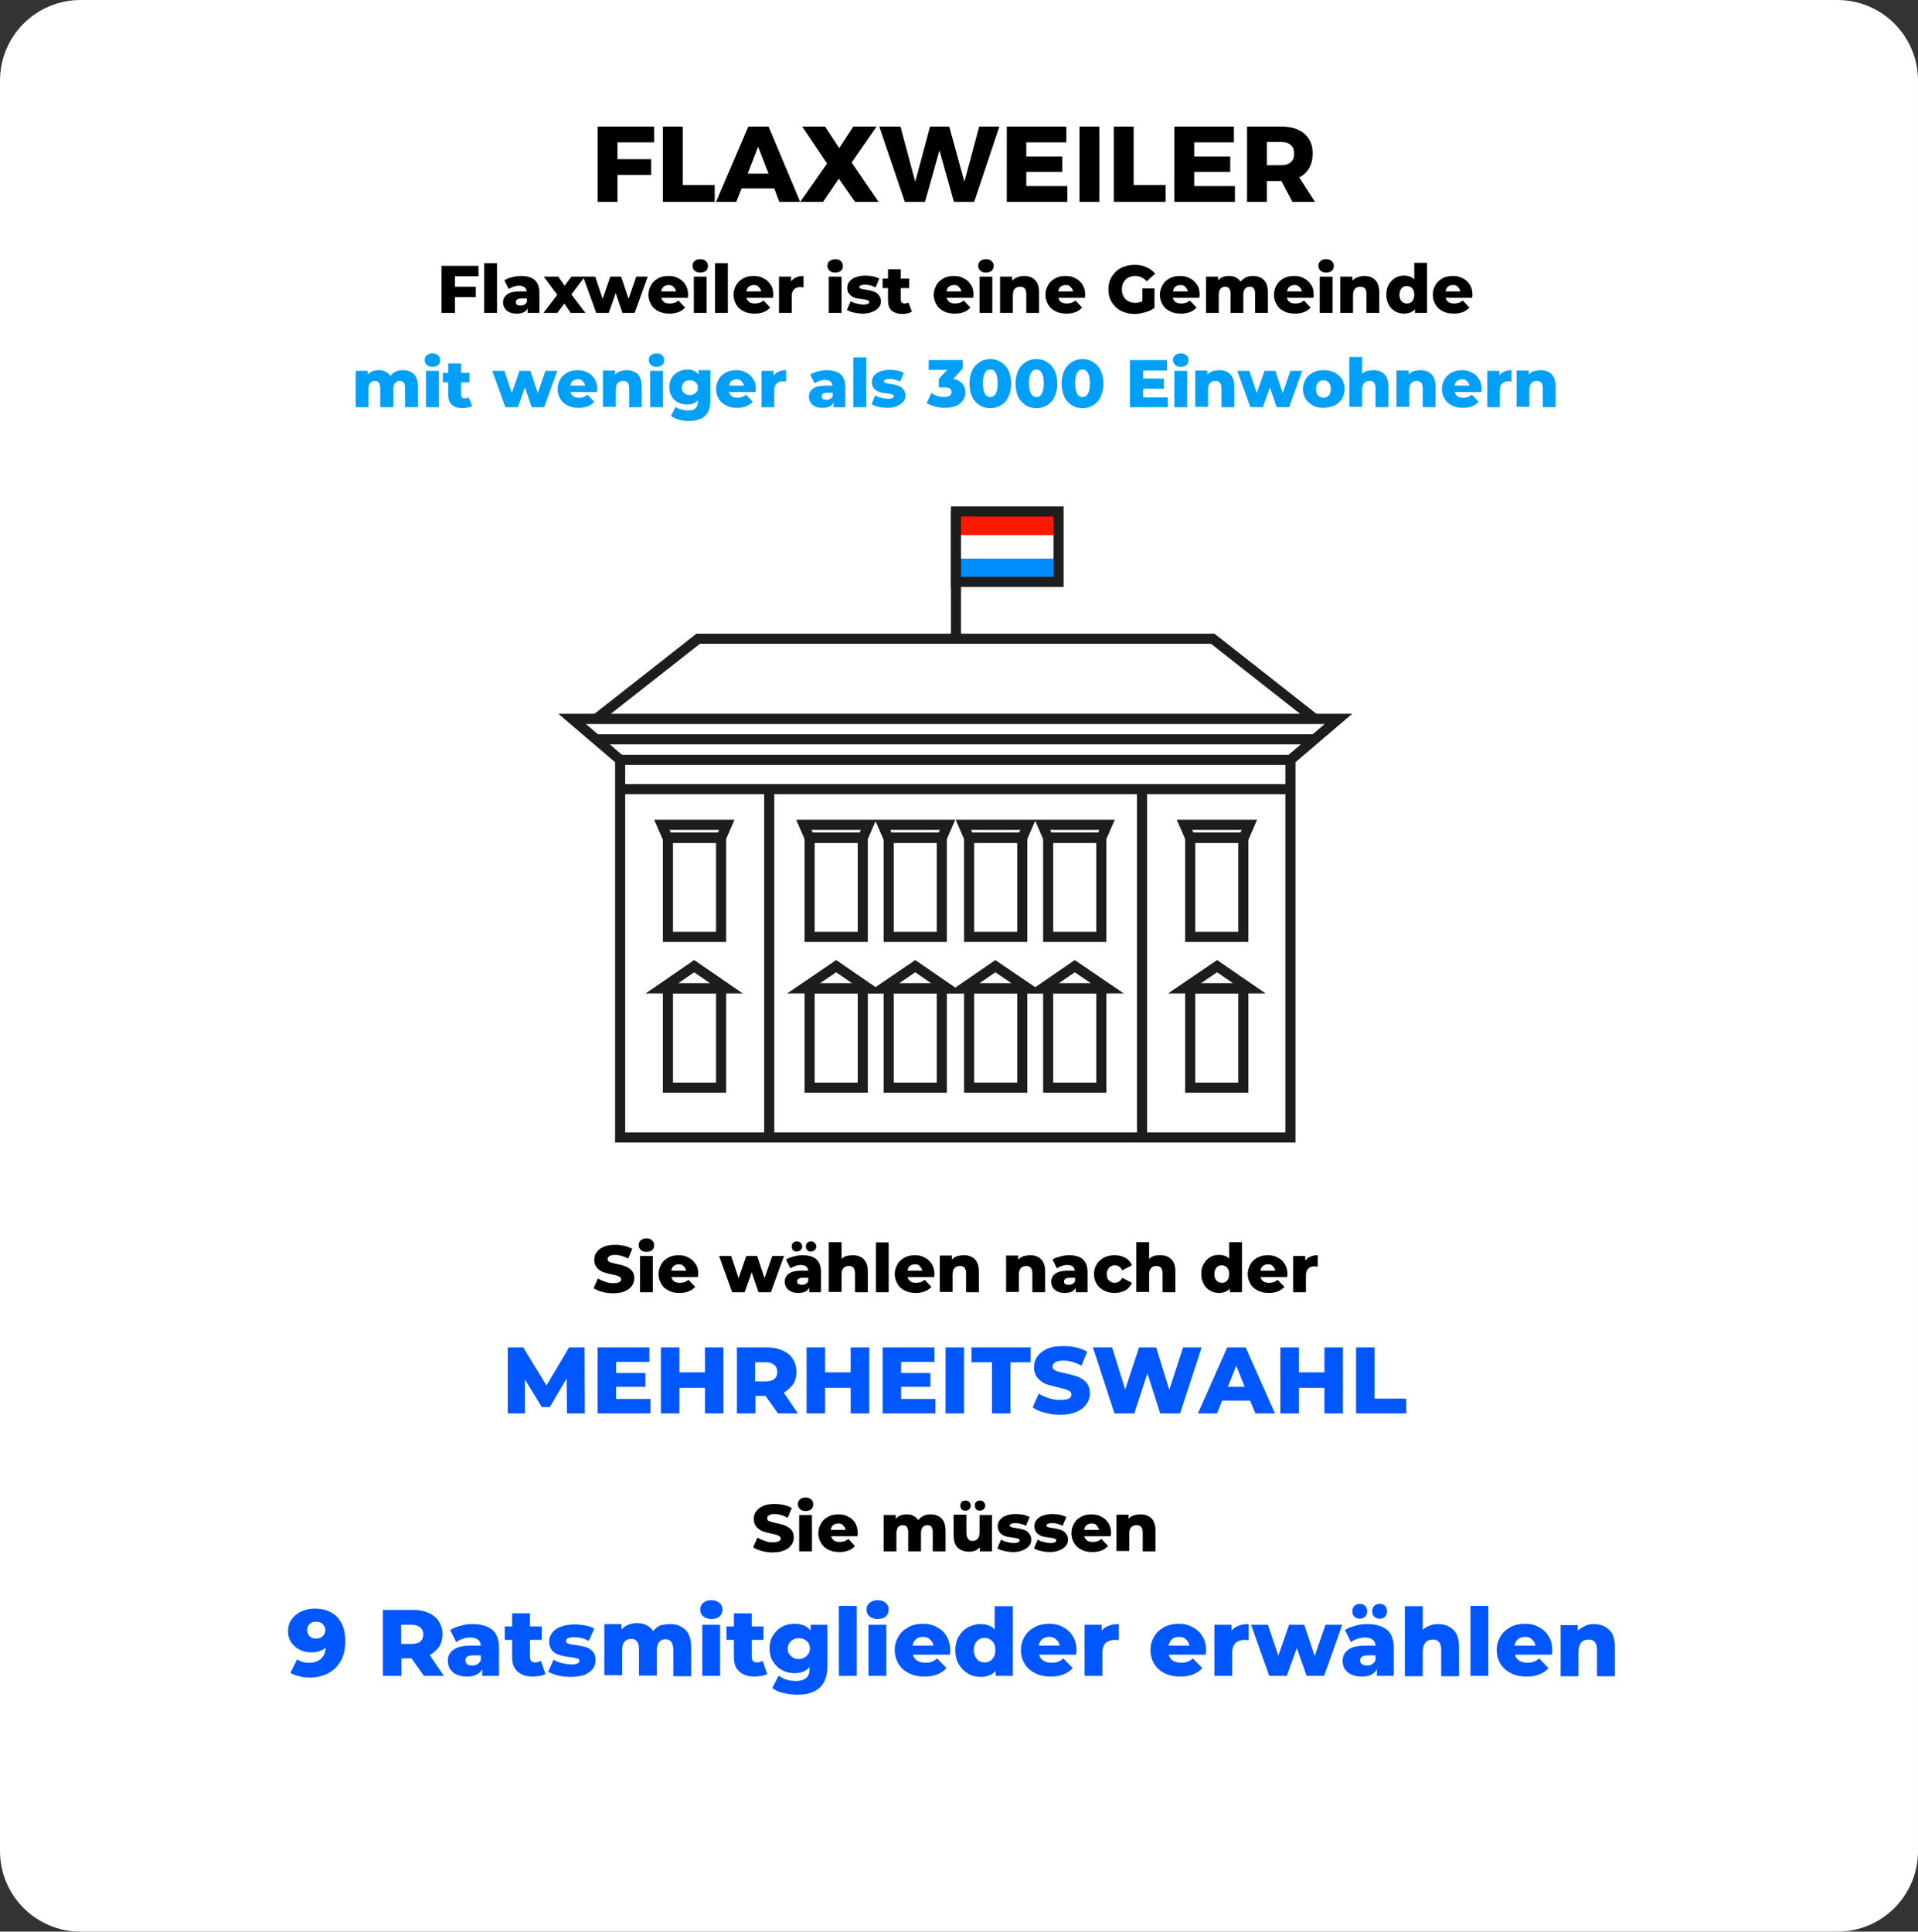 <?xml version="1.0" encoding="utf-8"?>
<!-- Generator: Adobe Illustrator 27.2.0, SVG Export Plug-In . SVG Version: 6.00 Build 0)  -->
<svg version="1.1" id="Calque_1" xmlns="http://www.w3.org/2000/svg" xmlns:xlink="http://www.w3.org/1999/xlink" x="0px" y="0px"
	 viewBox="0 0 570 574" style="enable-background:new 0 0 570 574;" xml:space="preserve">
<rect x="0" y="0" width="570" height="574" fill="#333333" stroke="none"/>
<style type="text/css">
	.st0{fill:#FFFFFF;}
	.st1{fill:#009FF8;}
	.st2{fill:#0057FF;}
	.st3{fill:#FFFFFF;stroke:#1D1D1B;stroke-width:3;stroke-miterlimit:10;}
	.st4{fill:none;stroke:#1D1D1B;stroke-width:3;stroke-miterlimit:10;}
	.st5{fill:#008CFF;}
	.st6{fill:#FF1800;}
</style>
<path class="st0" d="M0,24C0,10.7,10.7,0,24,0h522c13.3,0,24,10.7,24,24v526c0,13.3-10.7,24-24,24H24c-13.3,0-24-10.7-24-24V24z"/>
<path d="M135.2,82.1v3.1h6.2v3.1h-6.2V93h-4V79h11v3.1H135.2z M143.9,78.2h3.8V93h-3.8V78.2z M154.8,82c1.8,0,3.2,0.4,4.1,1.2
	c0.9,0.8,1.4,2.1,1.4,3.8v6h-3.5v-1.4c-0.5,1.1-1.6,1.6-3.2,1.6c-0.8,0-1.6-0.1-2.2-0.4c-0.6-0.3-1.1-0.7-1.4-1.2
	c-0.3-0.5-0.5-1.1-0.5-1.7c0-1,0.4-1.8,1.2-2.4c0.8-0.6,2-0.9,3.6-0.9h2.2c-0.1-1.1-0.8-1.7-2.3-1.7c-0.5,0-1,0.1-1.6,0.3
	c-0.5,0.2-1,0.4-1.4,0.7l-1.3-2.6c0.6-0.4,1.3-0.7,2.2-0.9C153.1,82.1,154,82,154.8,82z M154.7,90.8c0.4,0,0.8-0.1,1.2-0.3
	c0.3-0.2,0.6-0.5,0.7-0.9v-0.9h-1.6c-1.1,0-1.7,0.4-1.7,1.1c0,0.3,0.1,0.6,0.4,0.8C153.9,90.7,154.2,90.8,154.7,90.8z M169.6,93
	l-1.9-2.8l-2.1,2.8h-4.1l4.1-5.4l-4-5.4h4.3l1.9,2.7l2-2.7h4l-4,5.3L174,93H169.6z M192.5,82.2L188.6,93H185l-2-5.9l-2.1,5.9h-3.7
	l-3.9-10.8h3.6l2.2,6.6l2.3-6.6h3.2l2.2,6.6l2.3-6.6H192.5z M204.5,87.6c0,0,0,0.3-0.1,0.9h-7.9c0.2,0.6,0.5,1,0.9,1.3
	c0.5,0.3,1,0.4,1.7,0.4c0.5,0,1-0.1,1.3-0.2c0.4-0.1,0.8-0.4,1.2-0.7l2,2.1c-1.1,1.2-2.6,1.8-4.6,1.8c-1.3,0-2.4-0.2-3.3-0.7
	c-1-0.5-1.7-1.1-2.2-2c-0.5-0.9-0.8-1.8-0.8-2.9c0-1.1,0.3-2,0.8-2.9c0.5-0.9,1.2-1.5,2.1-2c0.9-0.5,1.9-0.7,3.1-0.7
	c1.1,0,2.1,0.2,2.9,0.7c0.9,0.4,1.6,1.1,2.1,1.9C204.2,85.4,204.5,86.4,204.5,87.6z M198.7,84.7c-0.6,0-1.1,0.2-1.5,0.5
	c-0.4,0.3-0.6,0.8-0.7,1.4h4.4c-0.1-0.6-0.4-1-0.8-1.4C199.7,84.8,199.3,84.7,198.7,84.7z M206.2,82.2h3.8V93h-3.8V82.2z M208.1,81
	c-0.7,0-1.3-0.2-1.7-0.6c-0.4-0.4-0.6-0.9-0.6-1.4c0-0.6,0.2-1.1,0.6-1.4c0.4-0.4,1-0.6,1.7-0.6c0.7,0,1.3,0.2,1.7,0.6
	c0.4,0.4,0.6,0.8,0.6,1.4c0,0.6-0.2,1.1-0.6,1.5C209.4,80.8,208.8,81,208.1,81z M212.5,78.2h3.8V93h-3.8V78.2z M229.8,87.6
	c0,0,0,0.3-0.1,0.9h-7.9c0.2,0.6,0.5,1,0.9,1.3c0.5,0.3,1,0.4,1.7,0.4c0.5,0,1-0.1,1.3-0.2c0.4-0.1,0.8-0.4,1.2-0.7l2,2.1
	c-1.1,1.2-2.6,1.8-4.6,1.8c-1.3,0-2.4-0.2-3.3-0.7c-1-0.5-1.7-1.1-2.2-2c-0.5-0.9-0.8-1.8-0.8-2.9c0-1.1,0.3-2,0.8-2.9
	c0.5-0.9,1.2-1.5,2.1-2c0.9-0.5,1.9-0.7,3.1-0.7c1.1,0,2.1,0.2,2.9,0.7c0.9,0.4,1.6,1.1,2.1,1.9C229.6,85.4,229.8,86.4,229.8,87.6z
	 M224,84.7c-0.6,0-1.1,0.2-1.5,0.5c-0.4,0.3-0.6,0.8-0.7,1.4h4.4c-0.1-0.6-0.4-1-0.8-1.4C225.1,84.8,224.6,84.7,224,84.7z
	 M235.2,83.5c0.4-0.5,0.9-0.9,1.5-1.1c0.6-0.3,1.3-0.4,2.1-0.4v3.4c-0.3,0-0.6-0.1-0.9-0.1c-0.8,0-1.5,0.2-1.9,0.7
	c-0.5,0.4-0.7,1.1-0.7,2v5h-3.8V82.2h3.6V83.5z M246.3,82.2h3.8V93h-3.8V82.2z M248.2,81c-0.7,0-1.3-0.2-1.7-0.6
	c-0.4-0.4-0.6-0.9-0.6-1.4c0-0.6,0.2-1.1,0.6-1.4s1-0.6,1.7-0.6c0.7,0,1.3,0.2,1.7,0.6c0.4,0.4,0.6,0.8,0.6,1.4
	c0,0.6-0.2,1.1-0.6,1.5C249.4,80.8,248.9,81,248.2,81z M256.5,93.2c-0.9,0-1.8-0.1-2.7-0.3c-0.9-0.2-1.6-0.5-2.1-0.8l1.1-2.6
	c0.5,0.3,1.1,0.6,1.8,0.7c0.7,0.2,1.4,0.3,2,0.3c0.6,0,1-0.1,1.3-0.2c0.3-0.1,0.4-0.3,0.4-0.6s-0.2-0.4-0.5-0.5
	c-0.3-0.1-0.8-0.2-1.5-0.3c-0.9-0.1-1.6-0.2-2.2-0.4c-0.6-0.2-1.1-0.5-1.6-1s-0.7-1.1-0.7-2c0-0.7,0.2-1.3,0.6-1.8
	c0.4-0.5,1-1,1.8-1.3c0.8-0.3,1.8-0.5,2.9-0.5c0.8,0,1.6,0.1,2.3,0.2c0.8,0.2,1.4,0.4,1.9,0.7l-1.1,2.6c-1-0.5-2-0.8-3.1-0.8
	c-0.6,0-1,0.1-1.3,0.2c-0.3,0.1-0.4,0.3-0.4,0.5c0,0.3,0.2,0.4,0.5,0.5c0.3,0.1,0.8,0.2,1.5,0.3c0.9,0.1,1.6,0.3,2.2,0.5
	c0.6,0.2,1.1,0.5,1.5,1c0.4,0.5,0.7,1.1,0.7,1.9c0,0.7-0.2,1.3-0.6,1.8c-0.4,0.5-1,1-1.8,1.3C258.6,93,257.6,93.2,256.5,93.2z
	 M271,92.6c-0.3,0.2-0.7,0.4-1.2,0.5c-0.5,0.1-0.9,0.2-1.5,0.2c-1.4,0-2.5-0.3-3.3-1s-1.1-1.7-1.1-3.1v-3.6h-1.6v-2.8h1.6v-2.8h3.8
	v2.8h2.5v2.8h-2.5V89c0,0.4,0.1,0.7,0.3,0.9c0.2,0.2,0.5,0.3,0.8,0.3c0.4,0,0.8-0.1,1.2-0.3L271,92.6z M289.3,87.6
	c0,0,0,0.3-0.1,0.9h-7.9c0.2,0.6,0.5,1,0.9,1.3c0.5,0.3,1,0.4,1.7,0.4c0.5,0,1-0.1,1.3-0.2c0.4-0.1,0.8-0.4,1.2-0.7l2,2.1
	c-1.1,1.2-2.6,1.8-4.6,1.8c-1.3,0-2.4-0.2-3.3-0.7c-1-0.5-1.7-1.1-2.2-2c-0.5-0.9-0.8-1.8-0.8-2.9c0-1.1,0.3-2,0.8-2.9
	c0.5-0.9,1.2-1.5,2.1-2c0.9-0.5,1.9-0.7,3.1-0.7c1.1,0,2.1,0.2,2.9,0.7c0.9,0.4,1.6,1.1,2.1,1.9C289.1,85.4,289.3,86.4,289.3,87.6z
	 M283.5,84.7c-0.6,0-1.1,0.2-1.5,0.5c-0.4,0.3-0.6,0.8-0.7,1.4h4.4c-0.1-0.6-0.4-1-0.8-1.4C284.6,84.8,284.1,84.7,283.5,84.7z
	 M291.1,82.2h3.8V93h-3.8V82.2z M293,81c-0.7,0-1.3-0.2-1.7-0.6c-0.4-0.4-0.6-0.9-0.6-1.4c0-0.6,0.2-1.1,0.6-1.4
	c0.4-0.4,1-0.6,1.7-0.6c0.7,0,1.3,0.2,1.7,0.6c0.4,0.4,0.6,0.8,0.6,1.4c0,0.6-0.2,1.1-0.6,1.5C294.2,80.8,293.7,81,293,81z
	 M304.4,82c1.3,0,2.4,0.4,3.2,1.2c0.8,0.8,1.2,2,1.2,3.6V93h-3.8v-5.6c0-1.5-0.6-2.2-1.8-2.2c-0.7,0-1.2,0.2-1.6,0.6
	c-0.4,0.4-0.6,1.1-0.6,1.9V93h-3.8V82.2h3.6v1.2c0.4-0.4,0.9-0.8,1.5-1C303.1,82.1,303.7,82,304.4,82z M322.5,87.6
	c0,0,0,0.3-0.1,0.9h-7.9c0.2,0.6,0.5,1,0.9,1.3c0.5,0.3,1,0.4,1.7,0.4c0.5,0,1-0.1,1.3-0.2c0.4-0.1,0.8-0.4,1.2-0.7l2,2.1
	c-1.1,1.2-2.6,1.8-4.6,1.8c-1.3,0-2.4-0.2-3.3-0.7c-1-0.5-1.7-1.1-2.2-2c-0.5-0.9-0.8-1.8-0.8-2.9c0-1.1,0.3-2,0.8-2.9
	c0.5-0.9,1.2-1.5,2.1-2c0.9-0.5,1.9-0.7,3.1-0.7c1.1,0,2.1,0.2,2.9,0.7c0.9,0.4,1.6,1.1,2.1,1.9C322.2,85.4,322.5,86.4,322.5,87.6z
	 M316.7,84.7c-0.6,0-1.1,0.2-1.5,0.5c-0.4,0.3-0.6,0.8-0.7,1.4h4.4c-0.1-0.6-0.4-1-0.8-1.4C317.8,84.8,317.3,84.7,316.7,84.7z
	 M339.6,85.7h3.5v5.8c-0.8,0.6-1.7,1-2.8,1.3c-1,0.3-2.1,0.5-3.1,0.5c-1.5,0-2.8-0.3-4-0.9c-1.2-0.6-2.1-1.5-2.8-2.6
	c-0.7-1.1-1-2.4-1-3.8s0.3-2.7,1-3.8c0.7-1.1,1.6-2,2.8-2.6c1.2-0.6,2.5-0.9,4-0.9c1.3,0,2.5,0.2,3.5,0.7c1,0.4,1.9,1.1,2.6,1.9
	l-2.5,2.3c-0.9-1-2.1-1.6-3.4-1.6c-1.2,0-2.2,0.4-2.9,1.1c-0.7,0.7-1.1,1.7-1.1,2.9c0,0.8,0.2,1.5,0.5,2.1c0.3,0.6,0.8,1.1,1.4,1.4
	c0.6,0.3,1.3,0.5,2.1,0.5c0.8,0,1.5-0.2,2.1-0.5V85.7z M356.5,87.6c0,0,0,0.3-0.1,0.9h-7.9c0.2,0.6,0.5,1,0.9,1.3
	c0.5,0.3,1,0.4,1.7,0.4c0.5,0,1-0.1,1.3-0.2c0.4-0.1,0.8-0.4,1.2-0.7l2,2.1c-1.1,1.2-2.6,1.8-4.6,1.8c-1.3,0-2.4-0.2-3.3-0.7
	c-1-0.5-1.7-1.1-2.2-2c-0.5-0.9-0.8-1.8-0.8-2.9c0-1.1,0.3-2,0.8-2.9c0.5-0.9,1.2-1.5,2.1-2c0.9-0.5,1.9-0.7,3.1-0.7
	c1.1,0,2.1,0.2,2.9,0.7c0.9,0.4,1.6,1.1,2.1,1.9C356.3,85.4,356.5,86.4,356.5,87.6z M350.8,84.7c-0.6,0-1.1,0.2-1.5,0.5
	c-0.4,0.3-0.6,0.8-0.7,1.4h4.4c-0.1-0.6-0.4-1-0.8-1.4C351.8,84.8,351.4,84.7,350.8,84.7z M372.4,82c1.3,0,2.4,0.4,3.2,1.2
	c0.8,0.8,1.2,2,1.2,3.6V93H373v-5.6c0-0.8-0.1-1.3-0.4-1.7c-0.3-0.4-0.7-0.5-1.2-0.5c-0.6,0-1,0.2-1.4,0.6c-0.3,0.4-0.5,1-0.5,1.8
	V93h-3.8v-5.6c0-1.5-0.5-2.2-1.6-2.2c-0.6,0-1.1,0.2-1.4,0.6c-0.3,0.4-0.5,1-0.5,1.8V93h-3.8V82.2h3.6v1.1c0.4-0.4,0.9-0.8,1.4-1
	c0.6-0.2,1.2-0.3,1.8-0.3c0.8,0,1.4,0.1,2,0.4c0.6,0.3,1.1,0.7,1.5,1.3c0.4-0.5,1-1,1.6-1.3C370.9,82.1,371.6,82,372.4,82z
	 M390.4,87.6c0,0,0,0.3-0.1,0.9h-7.9c0.2,0.6,0.5,1,0.9,1.3c0.5,0.3,1,0.4,1.7,0.4c0.5,0,1-0.1,1.3-0.2c0.4-0.1,0.8-0.4,1.2-0.7
	l2,2.1c-1.1,1.2-2.6,1.8-4.6,1.8c-1.3,0-2.4-0.2-3.3-0.7c-1-0.5-1.7-1.1-2.2-2c-0.5-0.9-0.8-1.8-0.8-2.9c0-1.1,0.3-2,0.8-2.9
	c0.5-0.9,1.2-1.5,2.1-2c0.9-0.5,1.9-0.7,3.1-0.7c1.1,0,2.1,0.2,2.9,0.7c0.9,0.4,1.6,1.1,2.1,1.9C390.2,85.4,390.4,86.4,390.4,87.6z
	 M384.7,84.7c-0.6,0-1.1,0.2-1.5,0.5c-0.4,0.3-0.6,0.8-0.7,1.4h4.4c-0.1-0.6-0.4-1-0.8-1.4C385.7,84.8,385.2,84.7,384.7,84.7z
	 M392.2,82.2h3.8V93h-3.8V82.2z M394.1,81c-0.7,0-1.3-0.2-1.7-0.6c-0.4-0.4-0.6-0.9-0.6-1.4c0-0.6,0.2-1.1,0.6-1.4
	c0.4-0.4,1-0.6,1.7-0.6s1.3,0.2,1.7,0.6c0.4,0.4,0.6,0.8,0.6,1.4c0,0.6-0.2,1.1-0.6,1.5C395.3,80.8,394.8,81,394.1,81z M405.5,82
	c1.3,0,2.4,0.4,3.2,1.2c0.8,0.8,1.2,2,1.2,3.6V93h-3.8v-5.6c0-1.5-0.6-2.2-1.8-2.2c-0.7,0-1.2,0.2-1.6,0.6c-0.4,0.4-0.6,1.1-0.6,1.9
	V93h-3.8V82.2h3.6v1.2c0.4-0.4,0.9-0.8,1.5-1C404.2,82.1,404.8,82,405.5,82z M424.1,78.2V93h-3.6v-1.1c-0.7,0.8-1.8,1.3-3.2,1.3
	c-1,0-1.9-0.2-2.7-0.7c-0.8-0.5-1.5-1.1-1.9-2c-0.5-0.9-0.7-1.8-0.7-3c0-1.1,0.2-2.1,0.7-2.9c0.5-0.9,1.1-1.5,1.9-2
	c0.8-0.5,1.7-0.7,2.7-0.7c1.3,0,2.3,0.4,3,1.1v-4.9H424.1z M418.1,90.2c0.7,0,1.2-0.2,1.6-0.7c0.4-0.5,0.6-1.1,0.6-1.9
	c0-0.8-0.2-1.4-0.6-1.9c-0.4-0.5-1-0.7-1.6-0.7c-0.7,0-1.2,0.2-1.6,0.7c-0.4,0.5-0.6,1.1-0.6,1.9c0,0.8,0.2,1.5,0.6,1.9
	C416.8,89.9,417.4,90.2,418.1,90.2z M437.6,87.6c0,0,0,0.3-0.1,0.9h-7.9c0.2,0.6,0.5,1,0.9,1.3c0.5,0.3,1,0.4,1.7,0.4
	c0.5,0,1-0.1,1.3-0.2c0.4-0.1,0.8-0.4,1.2-0.7l2,2.1c-1.1,1.2-2.6,1.8-4.6,1.8c-1.3,0-2.4-0.2-3.3-0.7c-1-0.5-1.7-1.1-2.2-2
	c-0.5-0.9-0.8-1.8-0.8-2.9c0-1.1,0.3-2,0.8-2.9c0.5-0.9,1.2-1.5,2.1-2c0.9-0.5,1.9-0.7,3.1-0.7c1.1,0,2.1,0.2,2.9,0.7
	c0.9,0.4,1.6,1.1,2.1,1.9C437.3,85.4,437.6,86.4,437.6,87.6z M431.8,84.7c-0.6,0-1.1,0.2-1.5,0.5c-0.4,0.3-0.6,0.8-0.7,1.4h4.4
	c-0.1-0.6-0.4-1-0.8-1.4C432.9,84.8,432.4,84.7,431.8,84.7z"/>
<path class="st1" d="M119.8,110c1.3,0,2.4,0.4,3.2,1.2c0.8,0.8,1.2,2,1.2,3.6v6.2h-3.8v-5.6c0-0.8-0.1-1.3-0.4-1.7
	c-0.3-0.4-0.7-0.5-1.2-0.5c-0.6,0-1,0.2-1.4,0.6c-0.3,0.4-0.5,1-0.5,1.8v5.4H113v-5.6c0-1.5-0.5-2.2-1.6-2.2c-0.6,0-1.1,0.2-1.4,0.6
	c-0.3,0.4-0.5,1-0.5,1.8v5.4h-3.8v-10.8h3.6v1.1c0.4-0.4,0.9-0.8,1.4-1c0.6-0.2,1.2-0.3,1.8-0.3c0.8,0,1.4,0.1,2,0.4
	s1.1,0.7,1.5,1.3c0.4-0.5,1-1,1.6-1.3C118.3,110.1,119,110,119.8,110z M126.6,110.2h3.8V121h-3.8V110.2z M128.5,109
	c-0.7,0-1.3-0.2-1.7-0.6s-0.6-0.9-0.6-1.4c0-0.6,0.2-1.1,0.6-1.4s1-0.6,1.7-0.6c0.7,0,1.3,0.2,1.7,0.6c0.4,0.4,0.6,0.8,0.6,1.4
	c0,0.6-0.2,1.1-0.6,1.5C129.7,108.8,129.2,109,128.5,109z M140.3,120.6c-0.3,0.2-0.7,0.4-1.2,0.5c-0.5,0.1-0.9,0.2-1.5,0.2
	c-1.4,0-2.5-0.3-3.3-1c-0.8-0.7-1.1-1.7-1.1-3.1v-3.6h-1.6v-2.8h1.6v-2.8h3.8v2.8h2.5v2.8h-2.5v3.6c0,0.4,0.1,0.7,0.3,0.9
	c0.2,0.2,0.5,0.3,0.8,0.3c0.4,0,0.8-0.1,1.2-0.3L140.3,120.6z M165.6,110.2l-3.9,10.8H158l-2-5.9l-2.1,5.9h-3.7l-3.9-10.8h3.6
	l2.2,6.6l2.3-6.6h3.2l2.2,6.6l2.3-6.6H165.6z M177.5,115.6c0,0,0,0.3-0.1,0.9h-7.9c0.2,0.6,0.5,1,0.9,1.3c0.5,0.3,1,0.4,1.7,0.4
	c0.5,0,1-0.1,1.3-0.2c0.4-0.1,0.8-0.4,1.2-0.7l2,2.1c-1.1,1.2-2.6,1.8-4.6,1.8c-1.3,0-2.4-0.2-3.3-0.7c-1-0.5-1.7-1.1-2.2-2
	c-0.5-0.9-0.8-1.8-0.8-2.9c0-1.1,0.3-2,0.8-2.9c0.5-0.9,1.2-1.5,2.1-2c0.9-0.5,1.9-0.7,3.1-0.7c1.1,0,2.1,0.2,2.9,0.7
	c0.9,0.4,1.6,1.1,2.1,1.9C177.2,113.4,177.5,114.4,177.5,115.6z M171.7,112.7c-0.6,0-1.1,0.2-1.5,0.5c-0.4,0.3-0.6,0.8-0.7,1.4h4.4
	c-0.1-0.6-0.4-1-0.8-1.4C172.8,112.8,172.3,112.7,171.7,112.7z M186.3,110c1.3,0,2.4,0.4,3.2,1.2c0.8,0.8,1.2,2,1.2,3.6v6.2H187
	v-5.6c0-1.5-0.6-2.2-1.8-2.2c-0.7,0-1.2,0.2-1.6,0.6c-0.4,0.4-0.6,1.1-0.6,1.9v5.2h-3.8v-10.8h3.6v1.2c0.4-0.4,0.9-0.8,1.5-1
	C185,110.1,185.6,110,186.3,110z M193.2,110.2h3.8V121h-3.8V110.2z M195.1,109c-0.7,0-1.3-0.2-1.7-0.6s-0.6-0.9-0.6-1.4
	c0-0.6,0.2-1.1,0.6-1.4s1-0.6,1.7-0.6c0.7,0,1.3,0.2,1.7,0.6c0.4,0.4,0.6,0.8,0.6,1.4c0,0.6-0.2,1.1-0.6,1.5
	C196.3,108.8,195.8,109,195.1,109z M211.1,110.2v8.9c0,2-0.5,3.5-1.6,4.5c-1.1,1-2.7,1.5-4.7,1.5c-1.1,0-2.1-0.1-3-0.4
	c-0.9-0.2-1.7-0.6-2.4-1.1l1.4-2.7c0.4,0.4,1,0.6,1.7,0.8c0.7,0.2,1.3,0.3,2,0.3c1,0,1.7-0.2,2.2-0.7c0.5-0.4,0.7-1.1,0.7-2v-0.4
	c-0.7,0.9-1.8,1.3-3.2,1.3c-1,0-1.8-0.2-2.7-0.6c-0.8-0.4-1.5-1.1-1.9-1.8c-0.5-0.8-0.7-1.7-0.7-2.8c0-1,0.2-1.9,0.7-2.7
	c0.5-0.8,1.1-1.4,1.9-1.8c0.8-0.4,1.7-0.7,2.7-0.7c1.5,0,2.7,0.5,3.4,1.5v-1.3H211.1z M205,117.4c0.7,0,1.2-0.2,1.7-0.6
	c0.5-0.4,0.7-0.9,0.7-1.6s-0.2-1.2-0.7-1.6c-0.4-0.4-1-0.6-1.7-0.6c-0.7,0-1.3,0.2-1.7,0.6c-0.4,0.4-0.7,0.9-0.7,1.6
	s0.2,1.2,0.7,1.6C203.7,117.2,204.3,117.4,205,117.4z M224.6,115.6c0,0,0,0.3-0.1,0.9h-7.9c0.2,0.6,0.5,1,0.9,1.3
	c0.5,0.3,1,0.4,1.7,0.4c0.5,0,1-0.1,1.3-0.2c0.4-0.1,0.8-0.4,1.2-0.7l2,2.1c-1.1,1.2-2.6,1.8-4.6,1.8c-1.3,0-2.4-0.2-3.3-0.7
	c-1-0.5-1.7-1.1-2.2-2c-0.5-0.9-0.8-1.8-0.8-2.9c0-1.1,0.3-2,0.8-2.9c0.5-0.9,1.2-1.5,2.1-2c0.9-0.5,1.9-0.7,3.1-0.7
	c1.1,0,2.1,0.2,2.9,0.7c0.9,0.4,1.6,1.1,2.1,1.9C224.4,113.4,224.6,114.4,224.6,115.6z M218.9,112.7c-0.6,0-1.1,0.2-1.5,0.5
	c-0.4,0.3-0.6,0.8-0.7,1.4h4.4c-0.1-0.6-0.4-1-0.8-1.4C219.9,112.8,219.4,112.7,218.9,112.7z M230,111.5c0.4-0.5,0.9-0.9,1.5-1.1
	c0.6-0.3,1.3-0.4,2.1-0.4v3.4c-0.3,0-0.6-0.1-0.9-0.1c-0.8,0-1.5,0.2-1.9,0.7c-0.5,0.4-0.7,1.1-0.7,2v5h-3.8v-10.8h3.6V111.5z
	 M245.7,110c1.8,0,3.2,0.4,4.1,1.2c0.9,0.8,1.4,2.1,1.4,3.8v6h-3.5v-1.4c-0.5,1.1-1.6,1.6-3.2,1.6c-0.8,0-1.6-0.1-2.2-0.4
	c-0.6-0.3-1.1-0.7-1.4-1.2c-0.3-0.5-0.5-1.1-0.5-1.7c0-1,0.4-1.8,1.2-2.4c0.8-0.6,2-0.9,3.6-0.9h2.2c-0.1-1.1-0.8-1.7-2.3-1.7
	c-0.5,0-1,0.1-1.6,0.3c-0.5,0.2-1,0.4-1.4,0.7l-1.3-2.6c0.6-0.4,1.3-0.7,2.2-0.9C244,110.1,244.8,110,245.7,110z M245.6,118.8
	c0.4,0,0.8-0.1,1.2-0.3c0.3-0.2,0.6-0.5,0.7-0.9v-0.9h-1.6c-1.1,0-1.7,0.4-1.7,1.1c0,0.3,0.1,0.6,0.4,0.8
	C244.8,118.7,245.1,118.8,245.6,118.8z M253.6,106.2h3.8V121h-3.8V106.2z M263.8,121.2c-0.9,0-1.8-0.1-2.7-0.3
	c-0.9-0.2-1.6-0.5-2.1-0.8l1.1-2.6c0.5,0.3,1.1,0.6,1.8,0.7c0.7,0.2,1.4,0.3,2,0.3c0.6,0,1-0.1,1.3-0.2c0.3-0.1,0.4-0.3,0.4-0.6
	s-0.2-0.4-0.5-0.5c-0.3-0.1-0.8-0.2-1.5-0.3c-0.9-0.1-1.6-0.2-2.2-0.4c-0.6-0.2-1.1-0.5-1.6-1s-0.7-1.1-0.7-2c0-0.7,0.2-1.3,0.6-1.8
	c0.4-0.5,1-1,1.8-1.3c0.8-0.3,1.8-0.5,2.9-0.5c0.8,0,1.6,0.1,2.3,0.2c0.8,0.2,1.4,0.4,1.9,0.7l-1.1,2.6c-1-0.5-2-0.8-3.1-0.8
	c-0.6,0-1,0.1-1.3,0.2c-0.3,0.1-0.4,0.3-0.4,0.5c0,0.3,0.2,0.4,0.5,0.5c0.3,0.1,0.8,0.2,1.5,0.3c0.9,0.1,1.6,0.3,2.2,0.5
	c0.6,0.2,1.1,0.5,1.5,1c0.4,0.5,0.7,1.1,0.7,1.9c0,0.7-0.2,1.3-0.6,1.8c-0.4,0.5-1,1-1.8,1.3C265.9,121,265,121.2,263.8,121.2z
	 M283.3,112.6c1.2,0.2,2,0.7,2.7,1.4c0.6,0.7,0.9,1.6,0.9,2.6c0,0.8-0.2,1.6-0.7,2.3c-0.4,0.7-1.1,1.3-2,1.7c-0.9,0.4-2,0.6-3.4,0.6
	c-1,0-2-0.1-2.9-0.4c-1-0.2-1.8-0.6-2.5-1l1.4-3c0.5,0.4,1.2,0.7,1.8,0.9c0.7,0.2,1.4,0.3,2,0.3c0.7,0,1.2-0.1,1.6-0.4
	c0.4-0.3,0.6-0.6,0.6-1.1c0-0.9-0.7-1.4-2.1-1.4h-1.7v-2.5l2.5-2.7h-5.5V107h10.1v2.5L283.3,112.6z M294.3,121.3
	c-1.2,0-2.3-0.3-3.2-0.9c-0.9-0.6-1.7-1.4-2.2-2.5c-0.5-1.1-0.8-2.4-0.8-3.9s0.3-2.8,0.8-3.9c0.5-1.1,1.3-1.9,2.2-2.5
	c0.9-0.6,2-0.9,3.2-0.9c1.2,0,2.2,0.3,3.2,0.9c0.9,0.6,1.7,1.4,2.2,2.5c0.5,1.1,0.8,2.4,0.8,3.9s-0.3,2.8-0.8,3.9
	c-0.5,1.1-1.2,1.9-2.2,2.5C296.6,121,295.5,121.3,294.3,121.3z M294.3,118c0.7,0,1.2-0.3,1.6-1c0.4-0.7,0.6-1.7,0.6-3.1
	s-0.2-2.4-0.6-3.1c-0.4-0.7-0.9-1-1.6-1c-0.7,0-1.2,0.3-1.6,1c-0.4,0.6-0.6,1.7-0.6,3.1s0.2,2.4,0.6,3.1
	C293.1,117.7,293.7,118,294.3,118z M308,121.3c-1.2,0-2.3-0.3-3.2-0.9c-0.9-0.6-1.7-1.4-2.2-2.5c-0.5-1.1-0.8-2.4-0.8-3.9
	s0.3-2.8,0.8-3.9c0.5-1.1,1.3-1.9,2.2-2.5c0.9-0.6,2-0.9,3.2-0.9c1.2,0,2.2,0.3,3.2,0.9c0.9,0.6,1.7,1.4,2.2,2.5
	c0.5,1.1,0.8,2.4,0.8,3.9s-0.3,2.8-0.8,3.9c-0.5,1.1-1.2,1.9-2.2,2.5C310.3,121,309.2,121.3,308,121.3z M308,118
	c0.7,0,1.2-0.3,1.6-1c0.4-0.7,0.6-1.7,0.6-3.1s-0.2-2.4-0.6-3.1c-0.4-0.7-0.9-1-1.6-1c-0.7,0-1.2,0.3-1.6,1
	c-0.4,0.6-0.6,1.7-0.6,3.1s0.2,2.4,0.6,3.1C306.8,117.7,307.4,118,308,118z M321.7,121.3c-1.2,0-2.3-0.3-3.2-0.9
	c-0.9-0.6-1.7-1.4-2.2-2.5c-0.5-1.1-0.8-2.4-0.8-3.9s0.3-2.8,0.8-3.9c0.5-1.1,1.3-1.9,2.2-2.5c0.9-0.6,2-0.9,3.2-0.9
	c1.2,0,2.2,0.3,3.2,0.9c0.9,0.6,1.7,1.4,2.2,2.5c0.5,1.1,0.8,2.4,0.8,3.9s-0.3,2.8-0.8,3.9c-0.5,1.1-1.2,1.9-2.2,2.5
	C324,121,322.9,121.3,321.7,121.3z M321.7,118c0.7,0,1.2-0.3,1.6-1c0.4-0.7,0.6-1.7,0.6-3.1s-0.2-2.4-0.6-3.1c-0.4-0.7-0.9-1-1.6-1
	c-0.7,0-1.2,0.3-1.6,1c-0.4,0.6-0.6,1.7-0.6,3.1s0.2,2.4,0.6,3.1C320.5,117.7,321,118,321.7,118z M347,117.9v3.1h-11.2v-14h11v3.1
	h-7.1v2.4h6.2v3h-6.2v2.6H347z M349,110.2h3.8V121H349V110.2z M350.9,109c-0.7,0-1.3-0.2-1.7-0.6c-0.4-0.4-0.6-0.9-0.6-1.4
	c0-0.6,0.2-1.1,0.6-1.4c0.4-0.4,1-0.6,1.7-0.6c0.7,0,1.3,0.2,1.7,0.6c0.4,0.4,0.6,0.8,0.6,1.4c0,0.6-0.2,1.1-0.6,1.5
	C352.2,108.8,351.6,109,350.9,109z M362.4,110c1.3,0,2.4,0.4,3.2,1.2c0.8,0.8,1.2,2,1.2,3.6v6.2H363v-5.6c0-1.5-0.6-2.2-1.8-2.2
	c-0.7,0-1.2,0.2-1.6,0.6c-0.4,0.4-0.6,1.1-0.6,1.9v5.2h-3.8v-10.8h3.6v1.2c0.4-0.4,0.9-0.8,1.5-1C361,110.1,361.7,110,362.4,110z
	 M387,110.2l-3.9,10.8h-3.7l-2-5.9l-2.1,5.9h-3.7l-3.9-10.8h3.6l2.2,6.6l2.3-6.6h3.2l2.2,6.6l2.3-6.6H387z M393.3,121.2
	c-1.2,0-2.2-0.2-3.1-0.7c-0.9-0.5-1.7-1.1-2.2-2c-0.5-0.9-0.8-1.8-0.8-2.9c0-1.1,0.3-2,0.8-2.9c0.5-0.9,1.3-1.5,2.2-2
	c0.9-0.5,2-0.7,3.2-0.7c1.2,0,2.2,0.2,3.2,0.7c0.9,0.5,1.7,1.1,2.2,2c0.5,0.8,0.8,1.8,0.8,2.9c0,1.1-0.3,2-0.8,2.9
	c-0.5,0.9-1.2,1.5-2.2,2C395.5,120.9,394.5,121.2,393.3,121.2z M393.3,118.2c0.7,0,1.2-0.2,1.6-0.7c0.4-0.5,0.6-1.1,0.6-1.9
	c0-0.8-0.2-1.4-0.6-1.9c-0.4-0.5-1-0.7-1.6-0.7c-0.7,0-1.2,0.2-1.6,0.7c-0.4,0.5-0.6,1.1-0.6,1.9c0,0.8,0.2,1.5,0.6,1.9
	C392.1,117.9,392.6,118.2,393.3,118.2z M408.2,110c1.3,0,2.4,0.4,3.2,1.2c0.8,0.8,1.2,2,1.2,3.6v6.2h-3.8v-5.6
	c0-1.5-0.6-2.2-1.8-2.2c-0.7,0-1.2,0.2-1.6,0.6c-0.4,0.4-0.6,1.1-0.6,1.9v5.2h-3.8v-14.8h3.8v5c0.4-0.4,0.9-0.7,1.5-0.9
	C407,110.1,407.6,110,408.2,110z M422.2,110c1.3,0,2.4,0.4,3.2,1.2c0.8,0.8,1.2,2,1.2,3.6v6.2h-3.8v-5.6c0-1.5-0.6-2.2-1.8-2.2
	c-0.7,0-1.2,0.2-1.6,0.6c-0.4,0.4-0.6,1.1-0.6,1.9v5.2h-3.8v-10.8h3.6v1.2c0.4-0.4,0.9-0.8,1.5-1C420.8,110.1,421.5,110,422.2,110z
	 M440.3,115.6c0,0,0,0.3-0.1,0.9h-7.9c0.2,0.6,0.5,1,0.9,1.3c0.5,0.3,1,0.4,1.7,0.4c0.5,0,1-0.1,1.3-0.2c0.4-0.1,0.8-0.4,1.2-0.7
	l2,2.1c-1.1,1.2-2.6,1.8-4.6,1.8c-1.3,0-2.4-0.2-3.3-0.7c-1-0.5-1.7-1.1-2.2-2c-0.5-0.9-0.8-1.8-0.8-2.9c0-1.1,0.3-2,0.8-2.9
	c0.5-0.9,1.2-1.5,2.1-2c0.9-0.5,1.9-0.7,3.1-0.7c1.1,0,2.1,0.2,2.9,0.7c0.9,0.4,1.6,1.1,2.1,1.9C440,113.4,440.3,114.4,440.3,115.6z
	 M434.5,112.7c-0.6,0-1.1,0.2-1.5,0.5c-0.4,0.3-0.6,0.8-0.7,1.4h4.4c-0.1-0.6-0.4-1-0.8-1.4C435.6,112.8,435.1,112.7,434.5,112.7z
	 M445.6,111.5c0.4-0.5,0.9-0.9,1.5-1.1c0.6-0.3,1.3-0.4,2.1-0.4v3.4c-0.3,0-0.6-0.1-0.9-0.1c-0.8,0-1.5,0.2-1.9,0.7
	c-0.5,0.4-0.7,1.1-0.7,2v5H442v-10.8h3.6V111.5z M457.9,110c1.3,0,2.4,0.4,3.2,1.2c0.8,0.8,1.2,2,1.2,3.6v6.2h-3.8v-5.6
	c0-1.5-0.6-2.2-1.8-2.2c-0.7,0-1.2,0.2-1.6,0.6c-0.4,0.4-0.6,1.1-0.6,1.9v5.2h-3.8v-10.8h3.6v1.2c0.4-0.4,0.9-0.8,1.5-1
	C456.6,110.1,457.2,110,457.9,110z"/>
<path d="M182.3,384.3c-1.1,0-2.2-0.1-3.3-0.4c-1.1-0.3-1.9-0.7-2.6-1.1l1.3-2.9c0.6,0.4,1.4,0.7,2.2,1c0.8,0.3,1.6,0.4,2.4,0.4
	c1.5,0,2.3-0.4,2.3-1.1c0-0.4-0.2-0.7-0.7-0.9c-0.4-0.2-1.1-0.4-2.1-0.6c-1.1-0.2-1.9-0.5-2.6-0.7c-0.7-0.3-1.3-0.7-1.8-1.3
	c-0.5-0.6-0.8-1.3-0.8-2.3c0-0.9,0.2-1.6,0.7-2.3c0.5-0.7,1.2-1.2,2.1-1.6c0.9-0.4,2.1-0.6,3.4-0.6c0.9,0,1.8,0.1,2.7,0.3
	c0.9,0.2,1.7,0.5,2.4,0.9l-1.2,2.9c-1.3-0.7-2.6-1.1-3.9-1.1c-0.8,0-1.4,0.1-1.7,0.4c-0.4,0.2-0.5,0.5-0.5,0.9
	c0,0.4,0.2,0.7,0.6,0.8c0.4,0.2,1.1,0.4,2.1,0.6c1.1,0.2,1.9,0.5,2.6,0.7c0.7,0.3,1.3,0.7,1.8,1.2c0.5,0.6,0.8,1.3,0.8,2.3
	c0,0.8-0.2,1.6-0.7,2.3c-0.5,0.7-1.2,1.2-2.1,1.6C184.8,384.1,183.6,384.3,182.3,384.3z M190.2,373.2h3.8V384h-3.8V373.2z
	 M192.1,372c-0.7,0-1.3-0.2-1.7-0.6c-0.4-0.4-0.6-0.9-0.6-1.4s0.2-1.1,0.6-1.4c0.4-0.4,1-0.6,1.7-0.6c0.7,0,1.3,0.2,1.7,0.6
	c0.4,0.4,0.6,0.8,0.6,1.4c0,0.6-0.2,1.1-0.6,1.5C193.3,371.8,192.8,372,192.1,372z M207.5,378.6c0,0,0,0.3-0.1,0.9h-7.9
	c0.2,0.6,0.5,1,0.9,1.3c0.5,0.3,1,0.4,1.7,0.4c0.5,0,1-0.1,1.3-0.2c0.4-0.1,0.8-0.4,1.2-0.7l2,2.1c-1.1,1.2-2.6,1.8-4.6,1.8
	c-1.3,0-2.4-0.2-3.3-0.7c-1-0.5-1.7-1.1-2.2-2c-0.5-0.9-0.8-1.8-0.8-2.9c0-1.1,0.3-2,0.8-2.9c0.5-0.9,1.2-1.5,2.1-2
	c0.9-0.5,1.9-0.7,3.1-0.7c1.1,0,2.1,0.2,2.9,0.7c0.9,0.4,1.6,1.1,2.1,1.9C207.3,376.4,207.5,377.4,207.5,378.6z M201.7,375.7
	c-0.6,0-1.1,0.2-1.5,0.5c-0.4,0.3-0.6,0.8-0.7,1.4h4.4c-0.1-0.6-0.4-1-0.8-1.4C202.8,375.8,202.3,375.7,201.7,375.7z M233,373.2
	l-3.9,10.8h-3.7l-2-5.9l-2.1,5.9h-3.7l-3.9-10.8h3.6l2.2,6.6l2.3-6.6h3.2l2.2,6.6l2.3-6.6H233z M238.5,373c1.8,0,3.2,0.4,4.1,1.2
	c0.9,0.8,1.4,2.1,1.4,3.8v6h-3.5v-1.4c-0.5,1.1-1.6,1.6-3.2,1.6c-0.8,0-1.6-0.1-2.2-0.4c-0.6-0.3-1.1-0.7-1.4-1.2
	c-0.3-0.5-0.5-1.1-0.5-1.7c0-1,0.4-1.8,1.2-2.4c0.8-0.6,2-0.9,3.6-0.9h2.2c-0.1-1.1-0.8-1.7-2.3-1.7c-0.5,0-1,0.1-1.6,0.3
	c-0.5,0.2-1,0.4-1.4,0.7l-1.3-2.6c0.6-0.4,1.3-0.7,2.2-0.9C236.7,373.1,237.6,373,238.5,373z M238.3,381.8c0.4,0,0.8-0.1,1.2-0.3
	c0.3-0.2,0.6-0.5,0.7-0.9v-0.9h-1.6c-1.1,0-1.7,0.4-1.7,1.1c0,0.3,0.1,0.6,0.4,0.8C237.5,381.7,237.9,381.8,238.3,381.8z
	 M236.8,371.9c-0.5,0-0.8-0.1-1.1-0.4c-0.3-0.3-0.4-0.7-0.4-1.1c0-0.5,0.1-0.8,0.4-1.1c0.3-0.3,0.7-0.4,1.1-0.4
	c0.5,0,0.8,0.1,1.1,0.4c0.3,0.3,0.5,0.7,0.5,1.1c0,0.5-0.2,0.8-0.5,1.1C237.6,371.7,237.2,371.9,236.8,371.9z M241,371.9
	c-0.5,0-0.8-0.1-1.1-0.4c-0.3-0.3-0.4-0.7-0.4-1.1c0-0.5,0.1-0.8,0.4-1.1c0.3-0.3,0.7-0.4,1.1-0.4c0.5,0,0.8,0.1,1.1,0.4
	c0.3,0.3,0.5,0.7,0.5,1.1c0,0.5-0.2,0.8-0.5,1.1C241.8,371.7,241.4,371.9,241,371.9z M253.5,373c1.3,0,2.4,0.4,3.2,1.2
	c0.8,0.8,1.2,2,1.2,3.6v6.2h-3.8v-5.6c0-1.5-0.6-2.2-1.8-2.2c-0.7,0-1.2,0.2-1.6,0.6c-0.4,0.4-0.6,1.1-0.6,1.9v5.2h-3.8v-14.8h3.8v5
	c0.4-0.4,0.9-0.7,1.5-0.9C252.2,373.1,252.8,373,253.5,373z M260.3,369.2h3.8V384h-3.8V369.2z M277.7,378.6c0,0,0,0.3-0.1,0.9h-7.9
	c0.2,0.6,0.5,1,0.9,1.3c0.5,0.3,1,0.4,1.7,0.4c0.5,0,1-0.1,1.3-0.2c0.4-0.1,0.8-0.4,1.2-0.7l2,2.1c-1.1,1.2-2.6,1.8-4.6,1.8
	c-1.3,0-2.4-0.2-3.3-0.7c-1-0.5-1.7-1.1-2.2-2c-0.5-0.9-0.8-1.8-0.8-2.9c0-1.1,0.3-2,0.8-2.9c0.5-0.9,1.2-1.5,2.1-2
	c0.9-0.5,1.9-0.7,3.1-0.7c1.1,0,2.1,0.2,2.9,0.7c0.9,0.4,1.6,1.1,2.1,1.9C277.4,376.4,277.7,377.4,277.7,378.6z M271.9,375.7
	c-0.6,0-1.1,0.2-1.5,0.5c-0.4,0.3-0.6,0.8-0.7,1.4h4.4c-0.1-0.6-0.4-1-0.8-1.4C273,375.8,272.5,375.7,271.9,375.7z M286.5,373
	c1.3,0,2.4,0.4,3.2,1.2c0.8,0.8,1.2,2,1.2,3.6v6.2h-3.8v-5.6c0-1.5-0.6-2.2-1.8-2.2c-0.7,0-1.2,0.2-1.6,0.6
	c-0.4,0.4-0.6,1.1-0.6,1.9v5.2h-3.8v-10.8h3.6v1.2c0.4-0.4,0.9-0.8,1.5-1C285.1,373.1,285.8,373,286.5,373z M306.2,373
	c1.3,0,2.4,0.4,3.2,1.2c0.8,0.8,1.2,2,1.2,3.6v6.2h-3.8v-5.6c0-1.5-0.6-2.2-1.8-2.2c-0.7,0-1.2,0.2-1.6,0.6
	c-0.4,0.4-0.6,1.1-0.6,1.9v5.2h-3.8v-10.8h3.6v1.2c0.4-0.4,0.9-0.8,1.5-1C304.9,373.1,305.5,373,306.2,373z M317.7,373
	c1.8,0,3.2,0.4,4.1,1.2c0.9,0.8,1.4,2.1,1.4,3.8v6h-3.5v-1.4c-0.5,1.1-1.6,1.6-3.2,1.6c-0.8,0-1.6-0.1-2.2-0.4s-1.1-0.7-1.4-1.2
	c-0.3-0.5-0.5-1.1-0.5-1.7c0-1,0.4-1.8,1.2-2.4c0.8-0.6,2-0.9,3.6-0.9h2.2c-0.1-1.1-0.8-1.7-2.3-1.7c-0.5,0-1,0.1-1.6,0.3
	c-0.5,0.2-1,0.4-1.4,0.7l-1.3-2.6c0.6-0.4,1.3-0.7,2.2-0.9C316,373.1,316.8,373,317.7,373z M317.6,381.8c0.4,0,0.8-0.1,1.2-0.3
	c0.3-0.2,0.6-0.5,0.7-0.9v-0.9h-1.6c-1.1,0-1.7,0.4-1.7,1.1c0,0.3,0.1,0.6,0.4,0.8C316.8,381.7,317.1,381.8,317.6,381.8z
	 M331.3,384.2c-1.2,0-2.3-0.2-3.2-0.7c-0.9-0.5-1.7-1.1-2.2-2c-0.5-0.9-0.8-1.8-0.8-2.9c0-1.1,0.3-2,0.8-2.9c0.5-0.9,1.3-1.5,2.2-2
	c0.9-0.5,2-0.7,3.2-0.7c1.2,0,2.3,0.3,3.2,0.8c0.9,0.5,1.5,1.2,1.9,2.2l-2.9,1.5c-0.5-1-1.2-1.5-2.2-1.5c-0.7,0-1.2,0.2-1.7,0.7
	c-0.4,0.5-0.7,1.1-0.7,1.9c0,0.8,0.2,1.5,0.7,1.9c0.5,0.5,1,0.7,1.7,0.7c0.9,0,1.7-0.5,2.2-1.5l2.9,1.5c-0.4,0.9-1,1.7-1.9,2.2
	C333.6,383.9,332.6,384.2,331.3,384.2z M344.9,373c1.3,0,2.4,0.4,3.2,1.2c0.8,0.8,1.2,2,1.2,3.6v6.2h-3.8v-5.6
	c0-1.5-0.6-2.2-1.8-2.2c-0.7,0-1.2,0.2-1.6,0.6c-0.4,0.4-0.6,1.1-0.6,1.9v5.2h-3.8v-14.8h3.8v5c0.4-0.4,0.9-0.7,1.5-0.9
	S344.2,373,344.9,373z M369.1,369.2V384h-3.6v-1.1c-0.7,0.8-1.8,1.3-3.2,1.3c-1,0-1.9-0.2-2.7-0.7c-0.8-0.5-1.5-1.1-1.9-2
	c-0.5-0.9-0.7-1.8-0.7-3s0.2-2.1,0.7-2.9c0.5-0.9,1.1-1.5,1.9-2c0.8-0.5,1.7-0.7,2.7-0.7c1.3,0,2.3,0.4,3,1.1v-4.9H369.1z
	 M363.1,381.2c0.7,0,1.2-0.2,1.6-0.7c0.4-0.5,0.6-1.1,0.6-1.9c0-0.8-0.2-1.4-0.6-1.9c-0.4-0.5-1-0.7-1.6-0.7c-0.7,0-1.2,0.2-1.6,0.7
	c-0.4,0.5-0.6,1.1-0.6,1.9c0,0.8,0.2,1.5,0.6,1.9C361.9,380.9,362.4,381.2,363.1,381.2z M382.6,378.6c0,0,0,0.3-0.1,0.9h-7.9
	c0.2,0.6,0.5,1,0.9,1.3c0.5,0.3,1,0.4,1.7,0.4c0.5,0,1-0.1,1.3-0.2c0.4-0.1,0.8-0.4,1.2-0.7l2,2.1c-1.1,1.2-2.6,1.8-4.6,1.8
	c-1.3,0-2.4-0.2-3.3-0.7c-1-0.5-1.7-1.1-2.2-2c-0.5-0.9-0.8-1.8-0.8-2.9c0-1.1,0.3-2,0.8-2.9c0.5-0.9,1.2-1.5,2.1-2
	c0.9-0.5,1.9-0.7,3.1-0.7c1.1,0,2.1,0.2,2.9,0.7c0.9,0.4,1.6,1.1,2.1,1.9C382.3,376.4,382.6,377.4,382.6,378.6z M376.8,375.7
	c-0.6,0-1.1,0.2-1.5,0.5c-0.4,0.3-0.6,0.8-0.7,1.4h4.4c-0.1-0.6-0.4-1-0.8-1.4C377.9,375.8,377.4,375.7,376.8,375.7z M388,374.5
	c0.4-0.5,0.9-0.9,1.5-1.1c0.6-0.3,1.3-0.4,2.1-0.4v3.4c-0.3,0-0.6-0.1-0.9-0.1c-0.8,0-1.5,0.2-1.9,0.7c-0.5,0.4-0.7,1.1-0.7,2v5
	h-3.8v-10.8h3.6V374.5z"/>
<path d="M229.7,461.3c-1.1,0-2.2-0.1-3.3-0.4c-1.1-0.3-1.9-0.7-2.6-1.1l1.3-2.9c0.6,0.4,1.4,0.7,2.2,1c0.8,0.3,1.6,0.4,2.4,0.4
	c1.5,0,2.3-0.4,2.3-1.1c0-0.4-0.2-0.7-0.7-0.9c-0.4-0.2-1.1-0.4-2.1-0.6c-1.1-0.2-1.9-0.5-2.6-0.7c-0.7-0.3-1.3-0.7-1.8-1.3
	c-0.5-0.6-0.8-1.3-0.8-2.3c0-0.9,0.2-1.6,0.7-2.3c0.5-0.7,1.2-1.2,2.1-1.6c0.9-0.4,2.1-0.6,3.4-0.6c0.9,0,1.8,0.1,2.7,0.3
	c0.9,0.2,1.7,0.5,2.4,0.9l-1.2,2.9c-1.3-0.7-2.6-1.1-3.9-1.1c-0.8,0-1.4,0.1-1.7,0.4c-0.4,0.2-0.5,0.5-0.5,0.9
	c0,0.4,0.2,0.7,0.6,0.8c0.4,0.2,1.1,0.4,2.1,0.6c1.1,0.2,1.9,0.5,2.6,0.7c0.7,0.3,1.3,0.7,1.8,1.2c0.5,0.6,0.8,1.3,0.8,2.3
	c0,0.8-0.2,1.6-0.7,2.3c-0.5,0.7-1.2,1.2-2.1,1.6C232.2,461.1,231,461.3,229.7,461.3z M237.5,450.2h3.8V461h-3.8V450.2z M239.4,449
	c-0.7,0-1.3-0.2-1.7-0.6c-0.4-0.4-0.6-0.9-0.6-1.4s0.2-1.1,0.6-1.4c0.4-0.4,1-0.6,1.7-0.6c0.7,0,1.3,0.2,1.7,0.6
	c0.4,0.4,0.6,0.8,0.6,1.4c0,0.6-0.2,1.1-0.6,1.5C240.7,448.8,240.1,449,239.4,449z M254.9,455.6c0,0,0,0.3-0.1,0.9H247
	c0.2,0.6,0.5,1,0.9,1.3c0.5,0.3,1,0.4,1.7,0.4c0.5,0,1-0.1,1.3-0.2c0.4-0.1,0.8-0.4,1.2-0.7l2,2.1c-1.1,1.2-2.6,1.8-4.6,1.8
	c-1.3,0-2.4-0.2-3.3-0.7c-1-0.5-1.7-1.1-2.2-2c-0.5-0.9-0.8-1.8-0.8-2.9c0-1.1,0.3-2,0.8-2.9c0.5-0.9,1.2-1.5,2.1-2
	c0.9-0.5,1.9-0.7,3.1-0.7c1.1,0,2.1,0.2,2.9,0.7c0.9,0.4,1.6,1.1,2.1,1.9C254.6,453.4,254.9,454.4,254.9,455.6z M249.1,452.7
	c-0.6,0-1.1,0.2-1.5,0.5c-0.4,0.3-0.6,0.8-0.7,1.4h4.4c-0.1-0.6-0.4-1-0.8-1.4C250.2,452.8,249.7,452.7,249.1,452.7z M276.6,450
	c1.3,0,2.4,0.4,3.2,1.2c0.8,0.8,1.2,2,1.2,3.6v6.2h-3.8v-5.6c0-0.8-0.1-1.3-0.4-1.7c-0.3-0.4-0.7-0.5-1.2-0.5c-0.6,0-1,0.2-1.4,0.6
	c-0.3,0.4-0.5,1-0.5,1.8v5.4h-3.8v-5.6c0-1.5-0.5-2.2-1.6-2.2c-0.6,0-1.1,0.2-1.4,0.6c-0.3,0.4-0.5,1-0.5,1.8v5.4h-3.8v-10.8h3.6
	v1.1c0.4-0.4,0.9-0.8,1.4-1c0.6-0.2,1.2-0.3,1.8-0.3c0.8,0,1.4,0.1,2,0.4s1.1,0.7,1.5,1.3c0.4-0.5,1-1,1.6-1.3
	C275.1,450.1,275.8,450,276.6,450z M294.8,450.2V461h-3.6v-1.2c-0.4,0.4-0.9,0.8-1.4,1c-0.6,0.2-1.2,0.3-1.8,0.3
	c-1.4,0-2.5-0.4-3.4-1.2c-0.8-0.8-1.2-2.1-1.2-3.7v-6.1h3.8v5.4c0,0.8,0.2,1.4,0.5,1.8c0.3,0.4,0.8,0.6,1.3,0.6
	c0.6,0,1.1-0.2,1.5-0.6c0.4-0.4,0.6-1.1,0.6-1.9v-5.2H294.8z M286.9,448.9c-0.5,0-0.8-0.1-1.1-0.4c-0.3-0.3-0.4-0.7-0.4-1.1
	c0-0.5,0.1-0.8,0.4-1.1c0.3-0.3,0.7-0.4,1.1-0.4c0.5,0,0.8,0.1,1.1,0.4c0.3,0.3,0.5,0.7,0.5,1.1c0,0.5-0.2,0.8-0.5,1.1
	C287.8,448.7,287.4,448.9,286.9,448.9z M291.2,448.9c-0.5,0-0.8-0.1-1.1-0.4c-0.3-0.3-0.4-0.7-0.4-1.1c0-0.5,0.1-0.8,0.4-1.1
	c0.3-0.3,0.7-0.4,1.1-0.4c0.5,0,0.8,0.1,1.1,0.4c0.3,0.3,0.5,0.7,0.5,1.1c0,0.5-0.2,0.8-0.5,1.1C292,448.7,291.6,448.9,291.2,448.9z
	 M301.2,461.2c-0.9,0-1.8-0.1-2.7-0.3c-0.9-0.2-1.6-0.5-2.1-0.8l1.1-2.6c0.5,0.3,1.1,0.6,1.8,0.7c0.7,0.2,1.4,0.3,2,0.3
	c0.6,0,1-0.1,1.3-0.2c0.3-0.1,0.4-0.3,0.4-0.6s-0.2-0.4-0.5-0.5c-0.3-0.1-0.8-0.2-1.5-0.3c-0.9-0.1-1.6-0.2-2.2-0.4
	c-0.6-0.2-1.1-0.5-1.6-1c-0.4-0.5-0.7-1.1-0.7-2c0-0.7,0.2-1.3,0.6-1.8c0.4-0.5,1-1,1.8-1.3c0.8-0.3,1.8-0.5,2.9-0.5
	c0.8,0,1.6,0.1,2.3,0.2c0.8,0.2,1.4,0.4,1.9,0.7l-1.1,2.6c-1-0.5-2-0.8-3.1-0.8c-0.6,0-1,0.1-1.3,0.2c-0.3,0.1-0.4,0.3-0.4,0.5
	c0,0.3,0.2,0.4,0.5,0.5c0.3,0.1,0.8,0.2,1.5,0.3c0.9,0.1,1.6,0.3,2.2,0.5c0.6,0.2,1.1,0.5,1.5,1c0.4,0.5,0.7,1.1,0.7,1.9
	c0,0.7-0.2,1.3-0.6,1.8c-0.4,0.5-1,1-1.8,1.3C303.3,461,302.3,461.2,301.2,461.2z M312.1,461.2c-0.9,0-1.8-0.1-2.7-0.3
	c-0.9-0.2-1.6-0.5-2.1-0.8l1.1-2.6c0.5,0.3,1.1,0.6,1.8,0.7c0.7,0.2,1.4,0.3,2,0.3c0.6,0,1-0.1,1.3-0.2c0.3-0.1,0.4-0.3,0.4-0.6
	s-0.2-0.4-0.5-0.5c-0.3-0.1-0.8-0.2-1.5-0.3c-0.9-0.1-1.6-0.2-2.2-0.4c-0.6-0.2-1.1-0.5-1.6-1c-0.4-0.5-0.7-1.1-0.7-2
	c0-0.7,0.2-1.3,0.6-1.8c0.4-0.5,1-1,1.8-1.3c0.8-0.3,1.8-0.5,2.9-0.5c0.8,0,1.6,0.1,2.3,0.2c0.8,0.2,1.4,0.4,1.9,0.7l-1.1,2.6
	c-1-0.5-2-0.8-3.1-0.8c-0.6,0-1,0.1-1.3,0.2c-0.3,0.1-0.4,0.3-0.4,0.5c0,0.3,0.2,0.4,0.5,0.5c0.3,0.1,0.8,0.2,1.5,0.3
	c0.9,0.1,1.6,0.3,2.2,0.5c0.6,0.2,1.1,0.5,1.5,1c0.4,0.5,0.7,1.1,0.7,1.9c0,0.7-0.2,1.3-0.6,1.8c-0.4,0.5-1,1-1.8,1.3
	C314.2,461,313.2,461.2,312.1,461.2z M330.2,455.6c0,0,0,0.3-0.1,0.9h-7.9c0.2,0.6,0.5,1,0.9,1.3c0.5,0.3,1,0.4,1.7,0.4
	c0.5,0,1-0.1,1.3-0.2c0.4-0.1,0.8-0.4,1.2-0.7l2,2.1c-1.1,1.2-2.6,1.8-4.6,1.8c-1.3,0-2.4-0.2-3.3-0.7c-1-0.5-1.7-1.1-2.2-2
	c-0.5-0.9-0.8-1.8-0.8-2.9c0-1.1,0.3-2,0.8-2.9c0.5-0.9,1.2-1.5,2.1-2c0.9-0.5,1.9-0.7,3.1-0.7c1.1,0,2.1,0.2,2.9,0.7
	c0.9,0.4,1.6,1.1,2.1,1.9C329.9,453.4,330.2,454.4,330.2,455.6z M324.4,452.7c-0.6,0-1.1,0.2-1.5,0.5c-0.4,0.3-0.6,0.8-0.7,1.4h4.4
	c-0.1-0.6-0.4-1-0.8-1.4C325.5,452.8,325,452.7,324.4,452.7z M339,450c1.3,0,2.4,0.4,3.2,1.2c0.8,0.8,1.2,2,1.2,3.6v6.2h-3.8v-5.6
	c0-1.5-0.6-2.2-1.8-2.2c-0.7,0-1.2,0.2-1.6,0.6c-0.4,0.4-0.6,1.1-0.6,1.9v5.2h-3.8v-10.8h3.6v1.2c0.4-0.4,0.9-0.8,1.5-1
	C337.6,450.1,338.3,450,339,450z"/>
<path class="st2" d="M168.5,420l-0.1-10.4l-5,8.5H161l-5-8.2V420h-5.1v-19.6h4.6l6.9,11.3l6.7-11.3h4.6l0.1,19.6H168.5z
	 M193.3,415.7v4.3h-15.7v-19.6h15.4v4.3h-9.9v3.3h8.7v4.1h-8.7v3.6H193.3z M215,400.4V420h-5.5v-7.6h-7.6v7.6h-5.5v-19.6h5.5v7.4
	h7.6v-7.4H215z M227.5,414.8h-3v5.2h-5.5v-19.6h9c1.8,0,3.3,0.3,4.6,0.9c1.3,0.6,2.3,1.4,3,2.5c0.7,1.1,1.1,2.4,1.1,3.8
	c0,1.4-0.3,2.7-1,3.7c-0.7,1-1.6,1.9-2.8,2.5l4.2,6.2h-5.9L227.5,414.8z M231,407.7c0-0.9-0.3-1.6-0.9-2.1c-0.6-0.5-1.4-0.8-2.6-0.8
	h-3.1v5.7h3.1c1.1,0,2-0.2,2.6-0.7C230.7,409.3,231,408.6,231,407.7z M258.3,400.4V420h-5.5v-7.6h-7.6v7.6h-5.5v-19.6h5.5v7.4h7.6
	v-7.4H258.3z M278,415.7v4.3h-15.7v-19.6h15.4v4.3h-9.9v3.3h8.7v4.1h-8.7v3.6H278z M281,400.4h5.5V420H281V400.4z M294.7,404.8h-6
	v-4.4h17.6v4.4h-6V420h-5.5V404.8z M315.1,420.4c-1.6,0-3.1-0.2-4.6-0.6c-1.5-0.4-2.7-0.9-3.6-1.6l1.8-4.1c0.9,0.6,1.9,1,3.1,1.4
	c1.2,0.4,2.3,0.5,3.4,0.5c2.1,0,3.2-0.5,3.2-1.6c0-0.6-0.3-1-0.9-1.2c-0.6-0.3-1.6-0.6-2.9-0.9c-1.5-0.3-2.7-0.7-3.7-1
	c-1-0.4-1.8-1-2.5-1.8c-0.7-0.8-1.1-1.9-1.1-3.2c0-1.2,0.3-2.3,1-3.2c0.7-1,1.6-1.7,2.9-2.3c1.3-0.6,2.9-0.8,4.8-0.8
	c1.3,0,2.6,0.1,3.8,0.4c1.3,0.3,2.4,0.7,3.3,1.3l-1.7,4.1c-1.9-1-3.7-1.5-5.4-1.5c-1.1,0-1.9,0.2-2.4,0.5c-0.5,0.3-0.8,0.7-0.8,1.3
	c0,0.5,0.3,0.9,0.9,1.2c0.6,0.3,1.6,0.5,2.9,0.8c1.5,0.3,2.7,0.7,3.7,1c1,0.4,1.8,0.9,2.5,1.7c0.7,0.8,1.1,1.9,1.1,3.2
	c0,1.2-0.3,2.2-1,3.2c-0.7,1-1.6,1.7-2.9,2.3C318.6,420.1,317,420.4,315.1,420.4z M357.1,400.4l-6.4,19.6h-5.9l-3.8-11.9l-3.9,11.9
	h-5.9l-6.4-19.6h5.7l3.9,12.5l4.1-12.5h5.1l3.9,12.6l4.1-12.6H357.1z M371.5,416.2h-8.3l-1.5,3.8h-5.7l8.7-19.6h5.5l8.7,19.6h-5.8
	L371.5,416.2z M369.9,412.1l-2.5-6.3l-2.5,6.3H369.9z M399.1,400.4V420h-5.5v-7.6H386v7.6h-5.5v-19.6h5.5v7.4h7.6v-7.4H399.1z
	 M403,400.4h5.5v15.2h9.4v4.4H403V400.4z"/>
<path class="st2" d="M93.5,478c2.8,0,5,0.8,6.7,2.5c1.6,1.7,2.4,4.1,2.4,7.2c0,2.2-0.4,4.2-1.3,5.8c-0.9,1.6-2.1,2.8-3.7,3.7
	c-1.6,0.8-3.4,1.3-5.5,1.3c-1.1,0-2.2-0.1-3.2-0.4c-1-0.2-1.9-0.6-2.6-1l2-4c1,0.7,2.2,1,3.6,1c1.4,0,2.5-0.4,3.4-1.1
	c0.9-0.8,1.4-1.9,1.5-3.4c-1.1,1-2.6,1.4-4.4,1.4c-1.2,0-2.4-0.3-3.4-0.8c-1-0.5-1.8-1.3-2.5-2.2c-0.6-1-0.9-2-0.9-3.2
	c0-1.3,0.3-2.5,1-3.5c0.7-1,1.6-1.8,2.8-2.4C90.8,478.3,92.1,478,93.5,478z M93.9,486.9c0.8,0,1.5-0.2,2-0.7
	c0.5-0.5,0.8-1.1,0.8-1.8c0-0.7-0.3-1.3-0.8-1.8c-0.5-0.5-1.1-0.7-2-0.7c-0.8,0-1.4,0.2-1.9,0.7c-0.5,0.4-0.7,1.1-0.7,1.8
	c0,0.7,0.2,1.3,0.7,1.8C92.5,486.7,93.1,486.9,93.9,486.9z M122.3,492.8h-3v5.2h-5.5v-19.6h9c1.8,0,3.3,0.3,4.6,0.9
	c1.3,0.6,2.3,1.4,3,2.5c0.7,1.1,1.1,2.4,1.1,3.8c0,1.4-0.3,2.7-1,3.7c-0.7,1-1.6,1.9-2.8,2.5l4.2,6.2h-5.9L122.3,492.8z
	 M125.8,485.7c0-0.9-0.3-1.6-0.9-2.1c-0.6-0.5-1.4-0.8-2.6-0.8h-3.1v5.7h3.1c1.1,0,2-0.2,2.6-0.7
	C125.5,487.3,125.8,486.6,125.8,485.7z M140.5,482.6c2.5,0,4.4,0.6,5.8,1.7c1.3,1.1,2,2.9,2,5.3v8.4h-5v-2c-0.8,1.5-2.3,2.2-4.5,2.2
	c-1.2,0-2.2-0.2-3.1-0.6c-0.9-0.4-1.5-1-2-1.7c-0.4-0.7-0.6-1.5-0.6-2.4c0-1.4,0.5-2.5,1.7-3.3c1.1-0.8,2.8-1.2,5.1-1.2h3
	c-0.1-1.6-1.2-2.4-3.2-2.4c-0.7,0-1.5,0.1-2.2,0.4c-0.7,0.2-1.4,0.5-1.9,1l-1.8-3.6c0.8-0.6,1.9-1,3.1-1.3
	C138.1,482.7,139.3,482.6,140.5,482.6z M140.3,494.9c0.6,0,1.2-0.1,1.6-0.4c0.5-0.3,0.8-0.7,1-1.3v-1.3h-2.3c-1.6,0-2.3,0.5-2.3,1.5
	c0,0.5,0.2,0.8,0.5,1.1C139.2,494.8,139.7,494.9,140.3,494.9z M162.1,497.4c-0.4,0.3-1,0.5-1.7,0.6c-0.6,0.1-1.3,0.2-2,0.2
	c-2,0-3.5-0.5-4.6-1.5c-1.1-1-1.6-2.4-1.6-4.3v-5.1H150v-4h2.2v-3.9h5.3v3.9h3.5v4h-3.5v5c0,0.5,0.1,1,0.4,1.3
	c0.3,0.3,0.7,0.4,1.2,0.4c0.6,0,1.2-0.2,1.6-0.5L162.1,497.4z M169.7,498.3c-1.3,0-2.5-0.1-3.8-0.4c-1.2-0.3-2.2-0.7-3-1.1l1.6-3.6
	c0.7,0.4,1.5,0.8,2.5,1c1,0.2,1.9,0.4,2.8,0.4c0.9,0,1.5-0.1,1.8-0.3c0.4-0.2,0.6-0.4,0.6-0.8s-0.2-0.6-0.7-0.7
	c-0.4-0.1-1.1-0.3-2.1-0.4c-1.2-0.1-2.2-0.3-3.1-0.6c-0.8-0.2-1.6-0.7-2.2-1.3c-0.6-0.7-0.9-1.6-0.9-2.7c0-1,0.3-1.8,0.9-2.6
	c0.6-0.8,1.4-1.4,2.5-1.8c1.1-0.4,2.5-0.7,4-0.7c1.1,0,2.2,0.1,3.3,0.3c1.1,0.2,2,0.5,2.7,1l-1.6,3.6c-1.3-0.7-2.8-1.1-4.4-1.1
	c-0.8,0-1.5,0.1-1.8,0.3c-0.4,0.2-0.6,0.4-0.6,0.8c0,0.4,0.2,0.6,0.6,0.8c0.4,0.1,1.1,0.3,2.1,0.4c1.3,0.2,2.3,0.4,3.1,0.6
	c0.8,0.2,1.5,0.7,2.1,1.3c0.6,0.6,0.9,1.5,0.9,2.7c0,1-0.3,1.8-0.9,2.6c-0.6,0.7-1.4,1.3-2.6,1.8C172.6,498,171.3,498.3,169.7,498.3
	z M199.2,482.6c1.9,0,3.3,0.6,4.5,1.7c1.1,1.1,1.7,2.8,1.7,5.1v8.7h-5.3v-7.8c0-1.1-0.2-1.8-0.6-2.4c-0.4-0.5-1-0.8-1.7-0.8
	c-0.8,0-1.4,0.3-1.9,0.8c-0.5,0.6-0.7,1.4-0.7,2.5v7.5h-5.3v-7.8c0-2.1-0.8-3.1-2.3-3.1c-0.8,0-1.5,0.3-2,0.8
	c-0.5,0.6-0.7,1.4-0.7,2.5v7.5h-5.3v-15.2h5.1v1.6c0.6-0.6,1.2-1.1,2-1.4c0.8-0.3,1.6-0.5,2.5-0.5c1.1,0,2,0.2,2.9,0.6
	c0.8,0.4,1.5,1,2,1.8c0.6-0.8,1.4-1.4,2.3-1.8C197.2,482.8,198.2,482.6,199.2,482.6z M208.7,482.8h5.3V498h-5.3V482.8z M211.4,481.1
	c-1,0-1.8-0.3-2.4-0.8c-0.6-0.5-0.9-1.2-0.9-2c0-0.8,0.3-1.5,0.9-2c0.6-0.5,1.4-0.8,2.4-0.8c1,0,1.8,0.3,2.4,0.8
	c0.6,0.5,0.9,1.2,0.9,2c0,0.8-0.3,1.5-0.9,2.1C213.1,480.9,212.4,481.1,211.4,481.1z M228,497.4c-0.4,0.3-1,0.5-1.7,0.6
	c-0.6,0.1-1.3,0.2-2,0.2c-2,0-3.5-0.5-4.6-1.5c-1.1-1-1.6-2.4-1.6-4.3v-5.1h-2.2v-4h2.2v-3.9h5.3v3.9h3.5v4h-3.5v5
	c0,0.5,0.1,1,0.4,1.3c0.3,0.3,0.7,0.4,1.2,0.4c0.6,0,1.2-0.2,1.6-0.5L228,497.4z M245.9,482.8v12.4c0,2.8-0.8,4.9-2.3,6.3
	c-1.5,1.4-3.7,2.1-6.6,2.1c-1.5,0-2.9-0.2-4.2-0.5c-1.3-0.3-2.4-0.8-3.3-1.5l1.9-3.7c0.6,0.5,1.4,0.9,2.3,1.2c1,0.3,1.9,0.4,2.8,0.4
	c1.4,0,2.4-0.3,3.1-0.9c0.7-0.6,1-1.5,1-2.7v-0.5c-1,1.2-2.5,1.8-4.5,1.8c-1.3,0-2.6-0.3-3.7-0.9c-1.1-0.6-2-1.5-2.7-2.6
	c-0.7-1.1-1-2.4-1-3.9c0-1.4,0.3-2.7,1-3.8c0.7-1.1,1.6-2,2.7-2.6c1.1-0.6,2.4-0.9,3.7-0.9c2.2,0,3.8,0.7,4.8,2.1v-1.8H245.9z
	 M237.3,493c1,0,1.7-0.3,2.4-0.9c0.6-0.6,1-1.3,1-2.2s-0.3-1.7-0.9-2.2c-0.6-0.6-1.4-0.9-2.4-0.9c-1,0-1.8,0.3-2.4,0.9
	c-0.6,0.6-0.9,1.3-0.9,2.2s0.3,1.7,1,2.2C235.6,492.7,236.4,493,237.3,493z M249.3,477.2h5.3V498h-5.3V477.2z M258.1,482.8h5.3V498
	h-5.3V482.8z M260.8,481.1c-1,0-1.8-0.3-2.4-0.8c-0.6-0.5-0.9-1.2-0.9-2c0-0.8,0.3-1.5,0.9-2c0.6-0.5,1.4-0.8,2.4-0.8
	c1,0,1.8,0.3,2.4,0.8c0.6,0.5,0.9,1.2,0.9,2c0,0.8-0.3,1.5-0.9,2.1C262.5,480.9,261.7,481.1,260.8,481.1z M282.4,490.4
	c0,0,0,0.5-0.1,1.3h-11c0.2,0.8,0.7,1.4,1.3,1.8c0.7,0.4,1.5,0.6,2.4,0.6c0.7,0,1.4-0.1,1.9-0.3c0.5-0.2,1.1-0.5,1.6-1l2.8,2.9
	c-1.5,1.6-3.6,2.5-6.5,2.5c-1.8,0-3.3-0.3-4.7-1s-2.4-1.6-3.1-2.8c-0.7-1.2-1.1-2.5-1.1-4.1c0-1.5,0.4-2.8,1.1-4
	c0.7-1.2,1.7-2.1,3-2.8c1.3-0.7,2.7-1,4.3-1c1.5,0,2.9,0.3,4.1,1c1.2,0.6,2.2,1.5,2.9,2.7C282,487.4,282.4,488.8,282.4,490.4z
	 M274.3,486.4c-0.8,0-1.5,0.2-2.1,0.7c-0.5,0.5-0.9,1.1-1,1.9h6.2c-0.1-0.8-0.5-1.4-1.1-1.9C275.8,486.6,275.1,486.4,274.3,486.4z
	 M301,477.2V498h-5.1v-1.5c-1,1.2-2.5,1.8-4.5,1.8c-1.4,0-2.6-0.3-3.8-1c-1.1-0.7-2-1.6-2.7-2.8c-0.7-1.2-1-2.6-1-4.1s0.3-2.9,1-4.1
	c0.7-1.2,1.6-2.1,2.7-2.7c1.1-0.6,2.4-1,3.8-1c1.8,0,3.2,0.5,4.2,1.6v-6.9H301z M292.6,494c0.9,0,1.7-0.3,2.3-1
	c0.6-0.7,0.9-1.5,0.9-2.7c0-1.1-0.3-2-0.9-2.6c-0.6-0.6-1.3-1-2.3-1c-0.9,0-1.7,0.3-2.3,1c-0.6,0.6-0.9,1.5-0.9,2.6
	c0,1.1,0.3,2,0.9,2.7C290.9,493.7,291.6,494,292.6,494z M319.9,490.4c0,0,0,0.5-0.1,1.3h-11c0.2,0.8,0.7,1.4,1.3,1.8
	c0.7,0.4,1.5,0.6,2.4,0.6c0.7,0,1.4-0.1,1.9-0.3c0.5-0.2,1.1-0.5,1.6-1l2.8,2.9c-1.5,1.6-3.6,2.5-6.5,2.5c-1.8,0-3.3-0.3-4.7-1
	c-1.3-0.7-2.4-1.6-3.1-2.8c-0.7-1.2-1.1-2.5-1.1-4.1c0-1.5,0.4-2.8,1.1-4c0.7-1.2,1.7-2.1,3-2.8c1.3-0.7,2.7-1,4.3-1
	c1.5,0,2.9,0.3,4.1,1c1.2,0.6,2.2,1.5,2.9,2.7C319.6,487.4,319.9,488.8,319.9,490.4z M311.8,486.4c-0.8,0-1.5,0.2-2.1,0.7
	c-0.5,0.5-0.9,1.1-1,1.9h6.2c-0.1-0.8-0.5-1.4-1.1-1.9C313.3,486.6,312.6,486.4,311.8,486.4z M327.4,484.6c0.5-0.7,1.2-1.2,2.1-1.5
	c0.9-0.4,1.9-0.5,3-0.5v4.8c-0.5-0.1-0.9-0.1-1.2-0.1c-1.1,0-2,0.3-2.7,0.9c-0.6,0.6-1,1.6-1,2.8v7h-5.3v-15.2h5.1V484.6z
	 M358.4,490.4c0,0,0,0.5-0.1,1.3h-11c0.2,0.8,0.7,1.4,1.3,1.8c0.7,0.4,1.5,0.6,2.4,0.6c0.7,0,1.4-0.1,1.9-0.3c0.5-0.2,1.1-0.5,1.6-1
	l2.8,2.9c-1.5,1.6-3.6,2.5-6.5,2.5c-1.8,0-3.3-0.3-4.7-1s-2.4-1.6-3.1-2.8c-0.7-1.2-1.1-2.5-1.1-4.1c0-1.5,0.4-2.8,1.1-4
	c0.7-1.2,1.7-2.1,3-2.8c1.3-0.7,2.7-1,4.3-1c1.5,0,2.9,0.3,4.1,1c1.2,0.6,2.2,1.5,2.9,2.7C358.1,487.4,358.4,488.8,358.4,490.4z
	 M350.4,486.4c-0.8,0-1.5,0.2-2.1,0.7c-0.5,0.5-0.9,1.1-1,1.9h6.2c-0.2-0.8-0.5-1.4-1.1-1.9C351.9,486.6,351.2,486.4,350.4,486.4z
	 M366,484.6c0.5-0.7,1.2-1.2,2.1-1.5c0.9-0.4,1.9-0.5,3-0.5v4.8c-0.5-0.1-0.9-0.1-1.2-0.1c-1.1,0-2,0.3-2.7,0.9
	c-0.6,0.6-1,1.6-1,2.8v7h-5.3v-15.2h5.1V484.6z M398.9,482.8l-5.4,15.2h-5.2l-2.9-8.3l-3,8.3h-5.2l-5.4-15.2h5l3.1,9.2l3.2-9.2h4.5
	l3.1,9.3l3.2-9.3H398.9z M406.4,482.6c2.5,0,4.4,0.6,5.8,1.7c1.3,1.1,2,2.9,2,5.3v8.4h-5v-2c-0.8,1.5-2.3,2.2-4.5,2.2
	c-1.2,0-2.2-0.2-3.1-0.6c-0.9-0.4-1.5-1-2-1.7c-0.4-0.7-0.6-1.5-0.6-2.4c0-1.4,0.6-2.5,1.7-3.3c1.1-0.8,2.8-1.2,5.1-1.2h3
	c-0.1-1.6-1.2-2.4-3.2-2.4c-0.7,0-1.5,0.1-2.2,0.4c-0.7,0.2-1.4,0.5-1.9,1l-1.8-3.6c0.8-0.6,1.9-1,3.1-1.3
	C404,482.7,405.2,482.6,406.4,482.6z M406.2,494.9c0.6,0,1.2-0.1,1.6-0.4c0.5-0.3,0.8-0.7,1-1.3v-1.3h-2.3c-1.5,0-2.3,0.5-2.3,1.5
	c0,0.5,0.2,0.8,0.5,1.1C405.1,494.8,405.6,494.9,406.2,494.9z M404.1,481c-0.6,0-1.2-0.2-1.6-0.6c-0.4-0.4-0.6-0.9-0.6-1.6
	c0-0.7,0.2-1.2,0.6-1.6c0.4-0.4,1-0.6,1.6-0.6c0.6,0,1.2,0.2,1.6,0.6c0.4,0.4,0.6,0.9,0.6,1.6c0,0.7-0.2,1.2-0.6,1.6
	C405.2,480.8,404.7,481,404.1,481z M410,481c-0.6,0-1.2-0.2-1.6-0.6c-0.4-0.4-0.6-0.9-0.6-1.6c0-0.7,0.2-1.2,0.6-1.6
	c0.4-0.4,1-0.6,1.6-0.6c0.6,0,1.2,0.2,1.6,0.6c0.4,0.4,0.6,0.9,0.6,1.6c0,0.7-0.2,1.2-0.6,1.6C411.2,480.8,410.6,481,410,481z
	 M427.4,482.6c1.9,0,3.4,0.6,4.5,1.7c1.2,1.1,1.7,2.8,1.7,5.1v8.7h-5.3v-7.8c0-2.1-0.8-3.1-2.5-3.1c-0.9,0-1.7,0.3-2.2,0.9
	c-0.5,0.6-0.8,1.5-0.8,2.7v7.3h-5.3v-20.8h5.3v7c0.6-0.5,1.3-1,2-1.2C425.7,482.7,426.5,482.6,427.4,482.6z M437,477.2h5.3V498H437
	V477.2z M461.3,490.4c0,0,0,0.5-0.1,1.3h-11c0.2,0.8,0.7,1.4,1.3,1.8c0.7,0.4,1.5,0.6,2.4,0.6c0.7,0,1.4-0.1,1.9-0.3
	c0.5-0.2,1.1-0.5,1.6-1l2.8,2.9c-1.5,1.6-3.6,2.5-6.5,2.5c-1.8,0-3.3-0.3-4.7-1c-1.3-0.7-2.4-1.6-3.1-2.8c-0.7-1.2-1.1-2.5-1.1-4.1
	c0-1.5,0.4-2.8,1.1-4c0.7-1.2,1.7-2.1,3-2.8c1.3-0.7,2.7-1,4.3-1c1.5,0,2.9,0.3,4.1,1c1.2,0.6,2.2,1.5,2.9,2.7
	C461,487.4,461.3,488.8,461.3,490.4z M453.2,486.4c-0.8,0-1.5,0.2-2.1,0.7c-0.5,0.5-0.9,1.1-1,1.9h6.2c-0.1-0.8-0.5-1.4-1.1-1.9
	C454.7,486.6,454.1,486.4,453.2,486.4z M473.7,482.6c1.9,0,3.4,0.6,4.5,1.7c1.2,1.1,1.7,2.8,1.7,5.1v8.7h-5.3v-7.8
	c0-2.1-0.8-3.1-2.5-3.1c-0.9,0-1.7,0.3-2.2,0.9c-0.5,0.6-0.8,1.5-0.8,2.7v7.3h-5.3v-15.2h5.1v1.7c0.6-0.6,1.3-1.1,2.1-1.4
	C471.8,482.7,472.7,482.6,473.7,482.6z"/>
<path class="st3" d="M277.5,338h106V225.8l14.3-12.2H277.5H170l14.3,12.2V338H277.5z"/>
<path class="st3" d="M177.2,213.6l30.3-23.8h70h82.9l30.3,23.8H177.2z"/>
<path class="st4" d="M216,245.1l-1.7,3.9H207h-8.6l-1.7-3.9H216z"/>
<path class="st4" d="M371.3,245.1l-1.7,3.9h-7.3h-8.6l-1.7-3.9H371.3z"/>
<path class="st4" d="M184.3,225.8h199.2"/>
<path class="st4" d="M184.3,234.5h199.2"/>
<path class="st4" d="M177.2,219.7h213.5"/>
<path class="st4" d="M214.3,248.9h-15.8v29.5h15.8V248.9z"/>
<path class="st4" d="M369.5,248.9h-15.8v29.5h15.8V248.9z"/>
<path class="st4" d="M214.3,293.7h-15.8v29.5h15.8V293.7z"/>
<path class="st4" d="M369.5,293.7h-15.8v29.5h15.8V293.7z"/>
<path class="st4" d="M339.4,234.5V338"/>
<path class="st4" d="M228.6,234.5V338"/>
<path class="st4" d="M196.7,293.7l9.6-6.6l9.6,6.6H196.7z"/>
<path class="st4" d="M258.1,245.1l-1.7,3.9h-7.2h-8.6l-1.7-3.9H258.1z"/>
<path class="st4" d="M281.6,245.1l-1.7,3.9h-7.3h-8.6l-1.7-3.9H281.6z"/>
<path class="st4" d="M305.5,245.1l-1.7,3.9h-7.2H288l-1.7-3.9H305.5z"/>
<path class="st4" d="M329,245.1l-1.7,3.9h-7.2h-8.6l-1.7-3.9H329z"/>
<path class="st4" d="M256.4,248.9h-15.8v29.5h15.8V248.9z"/>
<path class="st4" d="M279.9,248.9h-15.8v29.5h15.8V248.9z"/>
<path class="st4" d="M303.8,248.9H288v29.5h15.8V248.9z"/>
<path class="st4" d="M327.3,248.9h-15.8v29.5h15.8V248.9z"/>
<path class="st4" d="M256.4,293.7h-15.8v29.5h15.8V293.7z"/>
<path class="st4" d="M279.9,293.7h-15.8v29.5h15.8V293.7z"/>
<path class="st4" d="M303.8,293.7H288v29.5h15.8V293.7z"/>
<path class="st4" d="M327.3,293.7h-15.8v29.5h15.8V293.7z"/>
<path class="st4" d="M238.8,293.7l9.7-6.6l9.6,6.6H238.8z"/>
<path class="st4" d="M262.3,293.7l9.7-6.6l9.6,6.6H262.3z"/>
<path class="st4" d="M286.2,293.7l9.6-6.6l9.7,6.6H286.2z"/>
<path class="st4" d="M309.8,293.7l9.6-6.6l9.7,6.6H309.8z"/>
<path class="st4" d="M352,293.7l9.7-6.6l9.6,6.6H352z"/>
<path class="st4" d="M284.1,189.8V152"/>
<path class="st5" d="M314.6,165.9h-30.5v7h30.5V165.9z"/>
<path class="st0" d="M314.6,159h-30.5v7h30.5V159z"/>
<path class="st6" d="M314.6,152h-30.5v7h30.5V152z"/>
<path class="st4" d="M314.6,152h-30.5v20.9h30.5V152z"/>
<path d="M177.6,37.6h16.8l0,4.7h-10.9v5h10v4.7h-10V60h-5.9V37.6z M197,37.6h5.9V55h9.5v5H197V37.6z M231.6,60l-1.5-4h-9.7l-1.6,4
	h-6l9.6-22.4h6l9.4,22.4H231.6z M222.2,51.6h6.2l-3.1-8L222.2,51.6z M238.4,37.6h6.8l4.2,6.4l4.2-6.4h6.9l-7.4,10.7l8,11.7h-7
	l-4.8-6.9l-4.7,6.9h-6.8l8-11.4L238.4,37.6z M291,37.6h6L289.5,60h-6l-4.3-15.3L274.9,60h-6l-7.6-22.4h6.3L272,54l4.4-16.4h5.7
	l4.5,16.4L291,37.6z M299.2,37.6h17.7v4.7H305v4.2h10.7v4.6l-10.7,0v4.2h12.2V60h-18V37.6z M320.8,37.6h5.9V60h-5.9V37.6z M331,37.6
	h5.9V55h9.5v5H331V37.6z M349,37.6h17.7v4.7h-11.8v4.2h10.7v4.6l-10.7,0v4.2H367V60h-18V37.6z M384.1,60l-3.3-6.2h-0.1h-4.2V60h-5.9
	V37.6h10.1c3,0,5.3,0.7,6.9,2.1c1.6,1.4,2.5,3.3,2.5,5.8c0,1.7-0.3,3.1-1,4.4c-0.7,1.2-1.7,2.2-3,2.8l4.7,7.3H384.1z M376.5,49.1
	h4.3c1.2,0,2.1-0.3,2.8-0.9c0.7-0.6,1-1.5,1-2.6c0-1.1-0.3-1.9-1-2.5c-0.6-0.6-1.6-0.9-2.8-0.9h-4.3V49.1z"/>
</svg>
